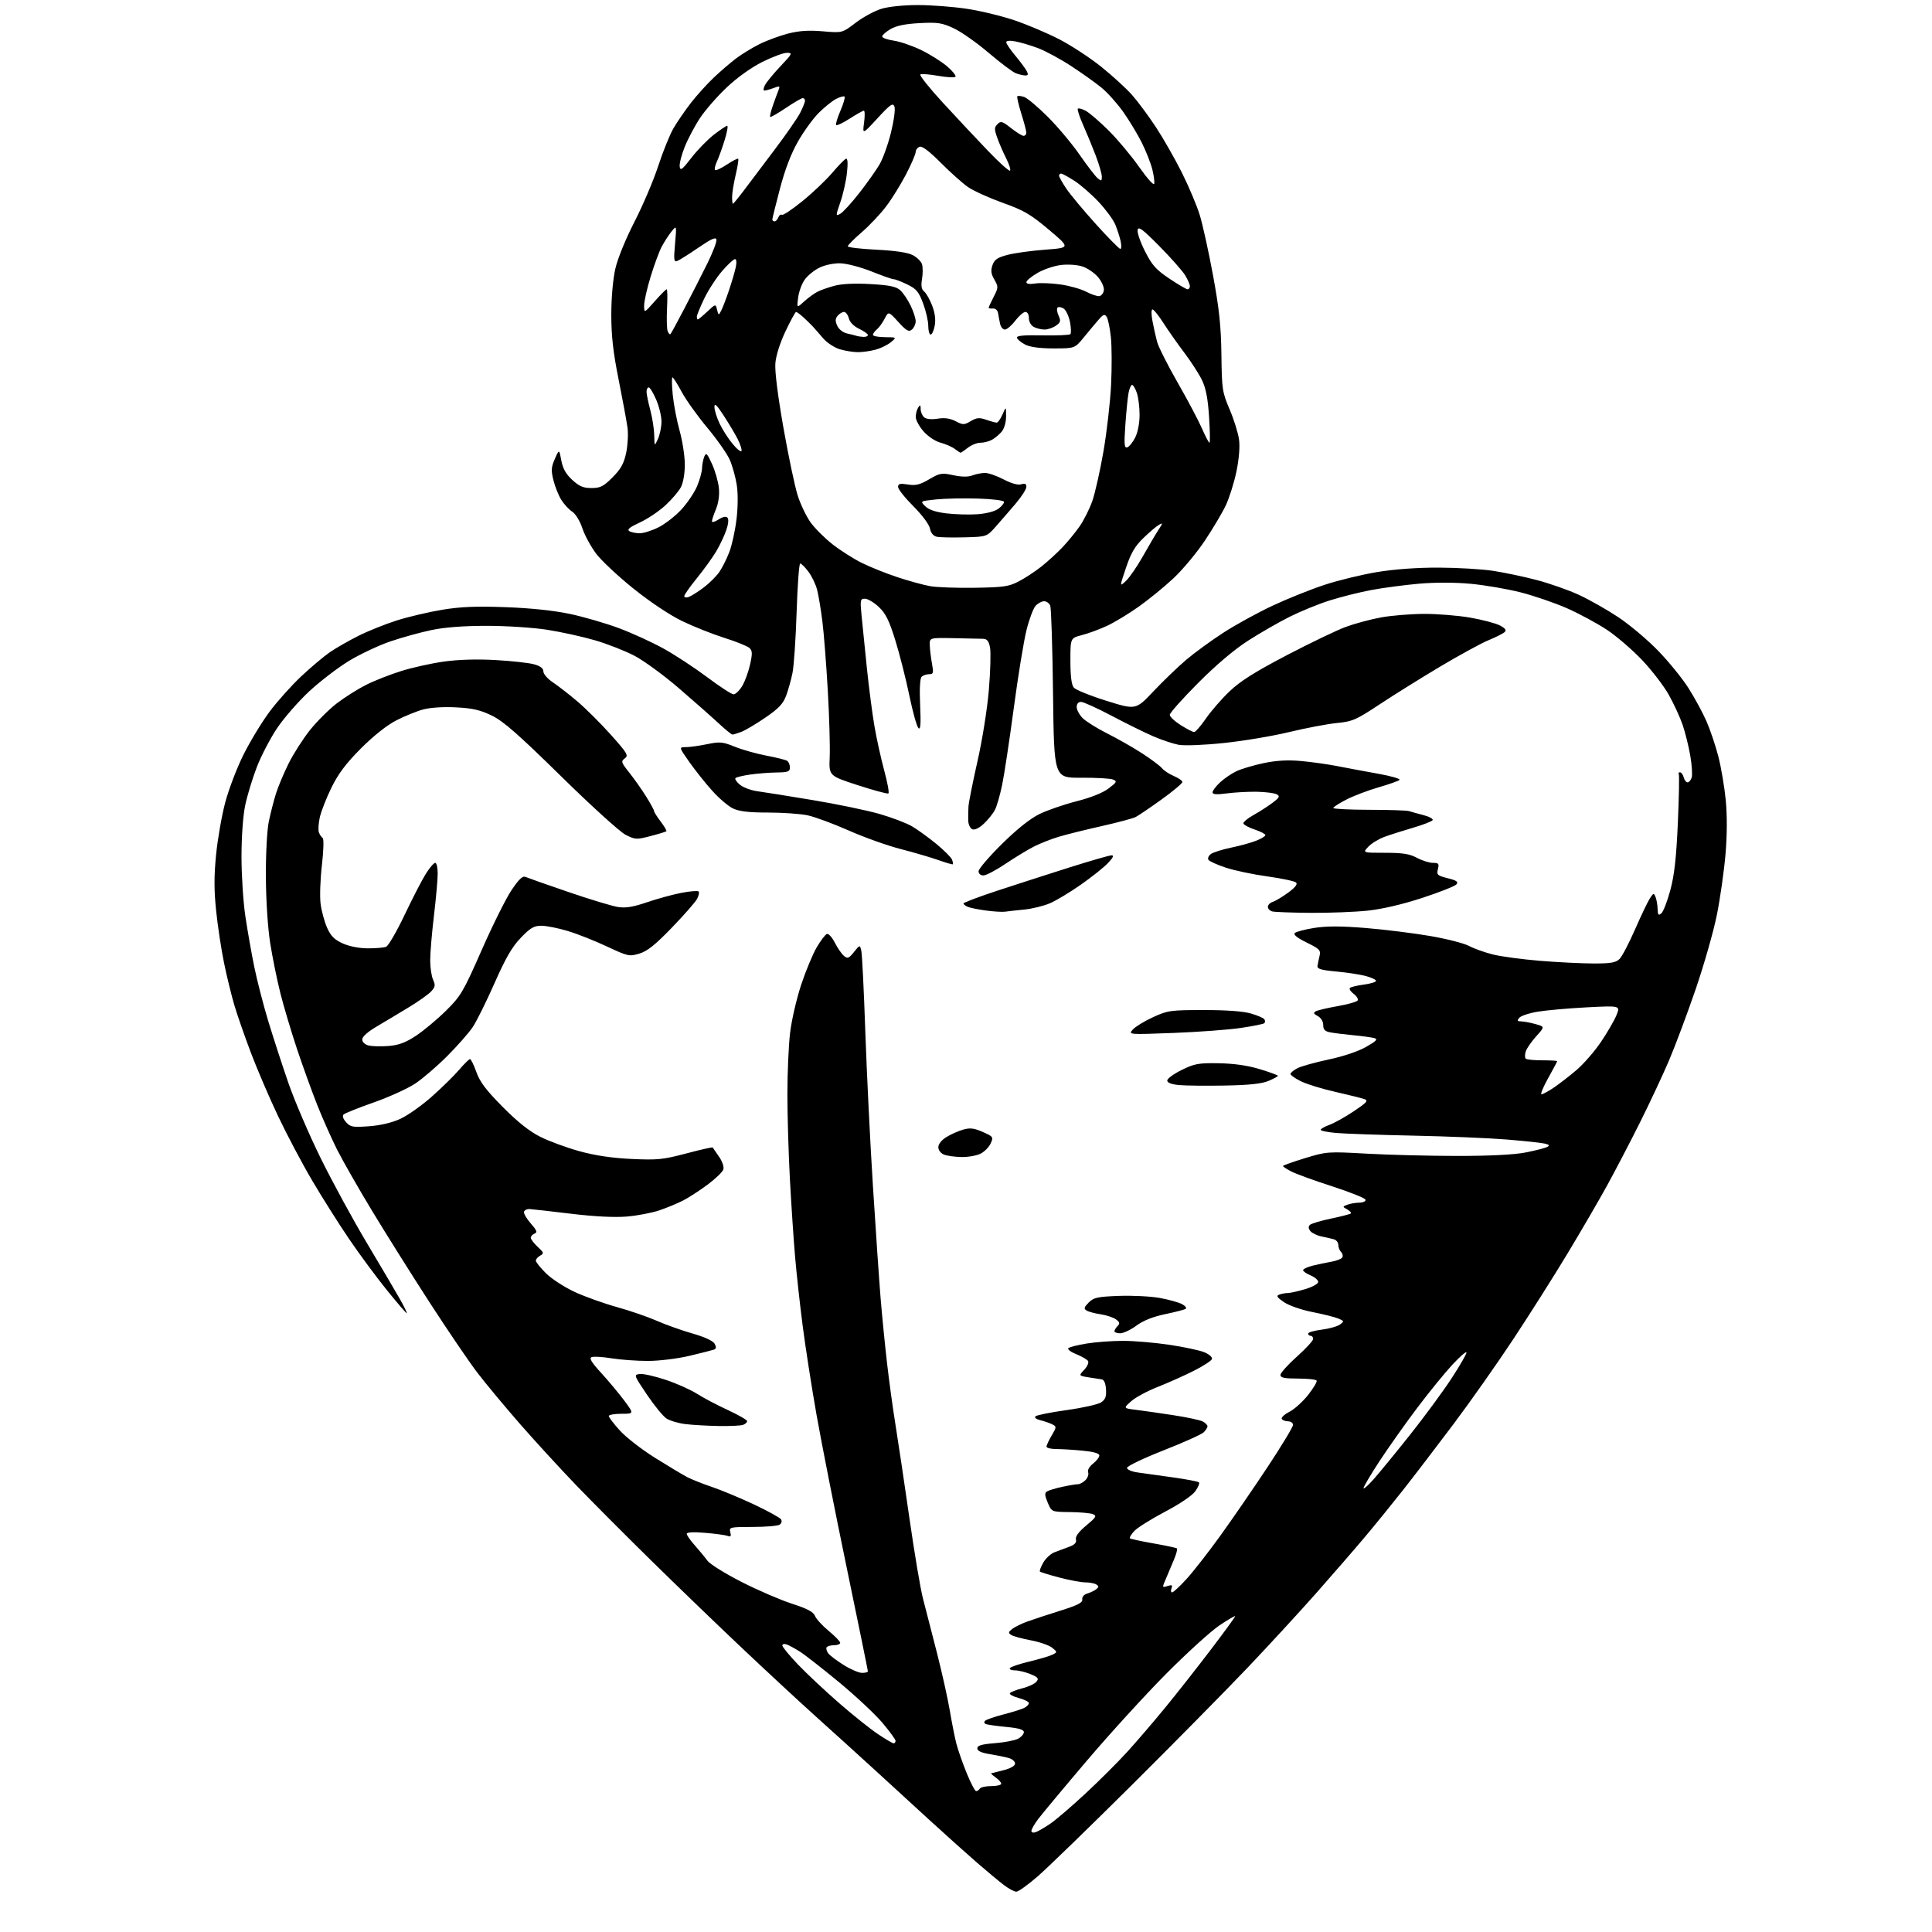 <?xml version="1.0" encoding="UTF-8" standalone="no"?>
<svg 
  version="1.1" 
  xmlns="http://www.w3.org/2000/svg" 
  xmlns:xlink="http://www.w3.org/1999/xlink" 
  xmlns:svg="http://www.w3.org/2000/svg"
  xmlns:rdf="http://www.w3.org/1999/02/22-rdf-syntax-ns#"
  xmlns:cc="http://creativecommons.org/ns#"
  xmlns:dc="http://purl.org/dc/elements/1.1/"
  viewBox="0 0 768 768"
  width="768"
  height="768"
>
<style>svg {background-color: white; }</style>"
<path stroke="none" fill="black" fill-rule="evenodd" d="M404.00,751.97C403.18,751.97 400.93,750.77 399.00,749.29C397.07,747.81 392.35,743.88 388.50,740.55C384.66,737.22 376.10,729.55 369.49,723.50C362.89,717.45 352.76,708.18 346.99,702.89C341.22,697.61 331.10,688.44 324.50,682.51C317.90,676.58 304.40,664.06 294.50,654.70C284.60,645.34 268.45,629.76 258.61,620.09C248.77,610.42 235.62,597.22 229.39,590.77C223.17,584.31 213.05,573.29 206.90,566.27C200.76,559.24 193.02,549.95 189.72,545.61C186.41,541.28 177.85,528.68 170.69,517.61C163.53,506.55 153.23,490.14 147.79,481.14C142.36,472.15 136.14,461.25 133.96,456.92C131.79,452.60 128.26,444.66 126.12,439.28C123.99,433.90 120.37,423.89 118.08,417.04C115.80,410.19 112.83,400.26 111.49,394.97C110.15,389.68 108.32,380.66 107.41,374.93C106.44,368.72 105.74,358.03 105.69,348.50C105.65,339.18 106.14,329.99 106.87,326.50C107.56,323.20 108.83,318.25 109.69,315.50C110.55,312.75 112.80,307.37 114.70,303.55C116.59,299.73 120.41,293.76 123.17,290.28C125.94,286.80 130.75,282.01 133.85,279.62C136.96,277.23 142.20,273.92 145.50,272.26C148.80,270.59 155.10,268.11 159.50,266.74C163.90,265.36 171.54,263.67 176.49,262.98C182.24,262.18 189.62,261.96 197.00,262.38C203.34,262.74 210.20,263.49 212.26,264.06C214.83,264.77 216.00,265.66 216.00,266.91C216.00,267.92 217.69,269.86 219.75,271.23C221.81,272.60 226.21,276.01 229.51,278.82C232.82,281.62 238.80,287.58 242.81,292.06C249.40,299.43 249.93,300.33 248.37,301.47C246.78,302.63 246.92,303.08 250.14,307.12C252.06,309.53 255.07,313.79 256.82,316.59C258.57,319.39 260.00,322.00 260.00,322.40C260.00,322.81 261.19,324.69 262.64,326.59C264.09,328.50 265.10,330.23 264.89,330.44C264.68,330.64 261.85,331.51 258.60,332.35C252.97,333.82 252.52,333.79 248.64,331.82C246.41,330.68 234.87,320.21 223.01,308.55C206.12,291.97 200.16,286.74 195.58,284.49C190.96,282.24 187.94,281.53 181.34,281.19C176.31,280.92 171.09,281.25 168.24,282.02C165.63,282.71 160.80,284.68 157.50,286.38C153.80,288.28 148.43,292.55 143.50,297.49C137.61,303.39 134.53,307.48 131.80,313.00C129.77,317.12 127.67,322.47 127.13,324.87C126.60,327.28 126.43,329.98 126.76,330.87C127.08,331.77 127.76,332.77 128.25,333.10C128.77,333.46 128.65,337.97 127.96,343.95C127.30,349.58 127.07,356.51 127.45,359.34C127.82,362.18 128.98,366.43 130.02,368.78C131.48,372.07 132.90,373.51 136.21,375.01C138.81,376.19 142.73,376.96 146.17,376.98C149.29,376.99 152.57,376.72 153.47,376.37C154.37,376.03 157.70,370.29 160.87,363.62C164.04,356.95 167.85,349.59 169.33,347.25C170.81,344.91 172.47,343.00 173.01,343.00C173.56,343.00 174.00,344.91 173.99,347.25C173.99,349.59 173.32,357.12 172.50,364.00C171.68,370.88 171.01,378.84 171.01,381.70C171.00,384.56 171.52,388.05 172.16,389.45C173.13,391.58 173.01,392.33 171.45,394.05C170.42,395.19 166.42,398.04 162.54,400.39C158.67,402.75 152.91,406.19 149.75,408.05C146.19,410.14 144.00,412.10 144.00,413.19C144.00,414.25 145.02,415.22 146.55,415.60C147.95,415.95 151.53,416.04 154.50,415.79C158.59,415.45 161.26,414.45 165.46,411.66C168.51,409.63 173.85,405.17 177.32,401.74C183.19,395.93 184.16,394.28 191.48,377.66C195.80,367.84 201.13,357.13 203.33,353.86C206.29,349.46 207.74,348.09 208.91,348.60C209.79,348.98 217.47,351.68 226.00,354.60C234.53,357.52 243.36,360.20 245.64,360.55C248.73,361.03 251.66,360.55 257.14,358.68C261.19,357.29 267.33,355.61 270.78,354.94C274.23,354.27 277.35,354.01 277.70,354.37C278.05,354.72 277.77,356.06 277.08,357.36C276.38,358.65 271.88,363.79 267.06,368.77C260.45,375.61 257.29,378.13 254.15,379.07C250.16,380.27 249.61,380.15 241.24,376.23C236.43,373.97 229.42,371.20 225.64,370.07C221.87,368.93 217.18,368.00 215.21,368.00C212.25,368.00 210.84,368.82 207.05,372.76C203.57,376.37 201.03,380.74 196.57,390.85C193.32,398.19 189.43,406.03 187.92,408.28C186.41,410.54 181.87,415.70 177.83,419.75C173.80,423.80 168.06,428.74 165.08,430.72C162.10,432.71 154.67,436.09 148.58,438.23C142.49,440.37 137.08,442.54 136.57,443.04C136.01,443.60 136.40,444.79 137.57,446.10C139.31,448.02 140.23,448.18 146.74,447.70C151.36,447.35 155.89,446.27 159.24,444.71C162.13,443.37 167.74,439.40 171.69,435.88C175.65,432.37 180.52,427.59 182.52,425.25C184.52,422.91 186.47,421.00 186.84,421.00C187.22,421.00 188.35,423.32 189.36,426.15C190.76,430.09 193.22,433.34 199.84,440.03C205.77,446.00 210.48,449.75 214.77,451.90C218.22,453.63 225.19,456.20 230.27,457.60C236.55,459.34 243.17,460.33 251.00,460.70C261.36,461.18 263.53,460.97 272.81,458.51C278.48,457.01 283.20,455.94 283.31,456.14C283.42,456.34 284.54,457.98 285.81,459.79C287.15,461.70 287.87,463.83 287.54,464.88C287.22,465.88 284.38,468.61 281.23,470.95C278.08,473.29 273.72,476.11 271.55,477.22C269.37,478.34 265.16,480.09 262.18,481.11C259.20,482.13 253.33,483.25 249.13,483.60C244.24,484.00 236.29,483.60 227.00,482.48C219.03,481.52 211.65,480.68 210.60,480.62C209.56,480.55 208.52,481.02 208.30,481.66C208.08,482.29 209.27,484.38 210.96,486.30C213.40,489.08 213.71,489.90 212.51,490.36C211.68,490.68 211.00,491.42 211.00,492.02C211.00,492.61 212.23,494.24 213.73,495.63C216.21,497.92 216.30,498.25 214.73,499.13C213.78,499.66 213.00,500.56 213.00,501.13C213.00,501.69 214.82,503.96 217.05,506.17C219.28,508.37 224.41,511.70 228.45,513.57C232.49,515.44 240.01,518.13 245.15,519.56C250.29,520.98 257.43,523.43 261.00,525.00C264.57,526.58 271.01,528.87 275.31,530.10C280.22,531.51 283.48,533.03 284.10,534.19C284.81,535.51 284.72,536.16 283.79,536.50C283.08,536.75 278.68,537.87 274.00,538.98C269.19,540.11 262.03,540.99 257.50,540.99C253.10,540.99 246.62,540.52 243.09,539.95C239.57,539.37 236.02,539.16 235.21,539.47C234.11,539.90 235.10,541.54 239.12,545.92C242.08,549.16 246.19,554.10 248.27,556.90C252.03,562.00 252.03,562.00 247.02,562.00C244.26,562.00 242.00,562.40 242.00,562.89C242.00,563.38 243.97,565.97 246.39,568.64C248.80,571.31 255.09,576.20 260.37,579.50C265.64,582.80 271.43,586.27 273.23,587.20C275.03,588.14 279.43,589.88 283.00,591.08C286.57,592.28 294.05,595.39 299.61,597.99C305.16,600.60 310.06,603.29 310.48,603.97C310.93,604.69 310.67,605.60 309.88,606.10C309.12,606.58 304.29,606.98 299.13,606.98C290.14,607.00 289.79,607.08 290.31,609.08C290.73,610.67 290.49,611.02 289.28,610.55C288.41,610.22 284.40,609.67 280.35,609.33C275.61,608.93 273.00,609.07 273.00,609.73C273.00,610.29 274.46,612.38 276.25,614.38C278.04,616.38 280.28,619.10 281.23,620.42C282.18,621.74 288.25,625.52 294.73,628.82C301.20,632.12 310.24,636.02 314.81,637.50C320.94,639.48 323.34,640.76 323.96,642.34C324.43,643.53 326.88,646.21 329.40,648.30C331.93,650.39 334.00,652.53 334.00,653.05C334.00,653.57 332.90,654.00 331.56,654.00C330.22,654.00 328.88,654.38 328.59,654.85C328.30,655.32 328.61,656.41 329.28,657.27C329.95,658.13 332.73,660.22 335.45,661.91C338.17,663.61 341.43,665.00 342.70,665.00C343.96,665.00 345.00,664.72 345.00,664.38C345.00,664.03 341.21,645.47 336.57,623.13C331.93,600.78 326.55,573.50 324.60,562.50C322.66,551.50 320.17,535.52 319.07,527.00C317.97,518.48 316.61,506.10 316.05,499.50C315.48,492.90 314.57,479.18 314.01,469.00C313.46,458.82 313.00,443.52 313.00,435.00C313.00,426.48 313.49,415.45 314.08,410.50C314.67,405.55 316.65,396.99 318.47,391.48C320.30,385.96 323.09,379.25 324.67,376.55C326.26,373.85 328.08,371.47 328.72,371.26C329.37,371.04 330.78,372.62 331.87,374.75C332.96,376.89 334.59,379.25 335.50,380.00C336.93,381.18 337.44,380.98 339.48,378.43C341.83,375.50 341.83,375.50 342.39,378.00C342.71,379.38 343.42,393.89 343.98,410.25C344.55,426.61 345.91,454.29 347.02,471.75C348.12,489.21 349.49,509.12 350.05,516.00C350.62,522.88 351.75,534.35 352.57,541.50C353.38,548.65 354.92,559.90 355.99,566.50C357.06,573.10 359.54,589.75 361.51,603.50C363.48,617.25 365.90,631.65 366.91,635.50C367.91,639.35 370.39,648.96 372.41,656.87C374.43,664.77 376.74,675.12 377.54,679.87C378.34,684.61 379.51,690.52 380.14,693.00C380.77,695.48 382.61,700.76 384.23,704.75C385.86,708.74 387.57,712.00 388.03,712.00C388.50,712.00 389.16,711.55 389.50,711.00C389.84,710.45 391.89,710.00 394.06,710.00C396.23,710.00 398.00,709.58 398.00,709.06C398.00,708.54 397.00,707.41 395.78,706.56C394.56,705.70 393.77,704.96 394.03,704.92C394.29,704.88 396.52,704.31 399.00,703.67C401.77,702.95 403.50,701.93 403.50,701.02C403.50,700.21 402.38,699.23 401.00,698.84C399.62,698.44 396.25,697.76 393.50,697.31C390.08,696.76 388.50,696.03 388.50,695.00C388.50,693.86 390.19,693.36 395.50,692.94C399.35,692.63 403.51,691.83 404.75,691.15C405.99,690.48 407.00,689.31 407.00,688.54C407.00,687.57 405.02,686.97 400.25,686.51C396.54,686.15 392.86,685.65 392.08,685.40C391.23,685.12 391.03,684.58 391.58,684.04C392.09,683.56 395.41,682.41 398.98,681.49C402.54,680.58 406.25,679.40 407.23,678.88C408.20,678.36 409.00,677.51 409.00,677.00C409.00,676.49 407.19,675.59 404.97,674.99C402.75,674.40 401.17,673.53 401.45,673.08C401.74,672.62 403.94,671.75 406.34,671.14C408.75,670.54 411.29,669.36 411.98,668.52C413.05,667.23 412.70,666.77 409.65,665.50C407.68,664.68 404.90,664.00 403.47,664.00C402.05,664.00 401.13,663.60 401.43,663.11C401.73,662.62 405.25,661.43 409.24,660.47C413.23,659.51 417.37,658.28 418.44,657.73C420.34,656.75 420.33,656.69 418.23,654.98C417.04,654.02 413.22,652.70 409.72,652.04C406.22,651.38 402.72,650.42 401.93,649.90C400.73,649.11 400.81,648.73 402.41,647.50C403.47,646.70 406.17,645.38 408.41,644.57C410.66,643.76 416.55,641.83 421.50,640.27C428.42,638.10 430.44,637.06 430.22,635.80C430.06,634.81 430.86,633.87 432.22,633.45C433.48,633.07 435.08,632.29 435.80,631.72C436.86,630.86 436.86,630.53 435.80,629.85C435.08,629.40 433.12,629.02 431.43,629.02C429.75,629.01 425.10,628.14 421.11,627.10C417.12,626.05 413.65,624.98 413.40,624.73C413.14,624.48 413.74,622.87 414.72,621.16C415.70,619.44 417.74,617.58 419.25,617.02C420.76,616.46 423.38,615.48 425.08,614.85C427.25,614.03 428.02,613.19 427.70,611.96C427.40,610.80 428.76,608.95 431.78,606.43C435.79,603.08 436.09,602.55 434.41,601.89C433.36,601.48 429.24,601.11 425.26,601.07C418.03,601.00 418.03,601.00 416.49,597.32C415.26,594.39 415.21,593.49 416.23,592.86C416.93,592.42 419.66,591.60 422.30,591.03C424.94,590.46 427.72,590.00 428.48,590.00C429.24,590.00 430.59,589.27 431.49,588.37C432.38,587.48 432.86,586.08 432.55,585.27C432.22,584.41 433.02,582.98 434.49,581.83C435.87,580.74 437.00,579.28 437.00,578.57C437.00,577.72 434.74,577.08 430.25,576.65C426.54,576.30 421.81,576.01 419.75,576.01C417.69,576.00 416.00,575.58 416.00,575.06C416.00,574.54 416.93,572.54 418.06,570.62C420.03,567.29 420.04,567.09 418.31,566.21C417.31,565.69 415.20,564.96 413.61,564.58C411.92,564.18 411.09,563.52 411.61,563.01C412.10,562.53 417.66,561.42 423.96,560.54C430.27,559.67 436.43,558.29 437.66,557.49C439.40,556.34 439.84,555.21 439.65,552.27C439.49,549.87 438.88,548.44 437.95,548.32C437.15,548.22 434.76,547.85 432.64,547.50C428.78,546.87 428.78,546.87 430.99,544.51C432.21,543.21 432.90,541.65 432.52,541.03C432.14,540.42 430.04,539.20 427.85,538.32C425.66,537.45 424.24,536.37 424.68,535.92C425.13,535.48 428.43,534.64 432.00,534.07C435.57,533.49 442.04,533.01 446.37,533.01C450.70,533.00 459.00,533.71 464.82,534.57C470.64,535.44 476.93,536.78 478.79,537.56C480.68,538.35 481.99,539.53 481.77,540.24C481.54,540.93 478.22,543.08 474.38,545.00C470.55,546.92 464.11,549.80 460.07,551.38C456.04,552.97 451.34,555.51 449.63,557.04C446.53,559.81 446.53,559.81 451.52,560.42C454.26,560.76 460.94,561.72 466.37,562.55C471.79,563.38 477.08,564.51 478.12,565.06C479.15,565.62 480.00,566.47 480.00,566.96C480.00,567.46 479.33,568.53 478.51,569.35C477.69,570.17 470.49,573.41 462.51,576.55C454.53,579.69 448.00,582.81 448.00,583.50C448.00,584.20 449.85,585.00 452.25,585.33C454.59,585.66 460.88,586.53 466.24,587.28C471.59,588.03 476.25,588.92 476.60,589.26C476.94,589.60 476.29,591.19 475.15,592.79C473.92,594.51 469.01,597.84 463.14,600.92C457.68,603.80 452.19,607.24 450.93,608.57C449.68,609.90 448.88,611.22 449.16,611.49C449.43,611.76 453.65,612.68 458.53,613.53C463.42,614.39 467.62,615.28 467.86,615.53C468.11,615.78 467.62,617.67 466.77,619.74C465.93,621.81 464.48,625.22 463.57,627.33C461.91,631.15 461.91,631.16 464.10,630.47C465.86,629.91 466.18,630.09 465.68,631.38C465.34,632.27 465.45,633.00 465.93,633.00C466.41,633.00 468.99,630.61 471.66,627.68C474.34,624.75 480.40,616.99 485.13,610.43C489.86,603.87 498.29,591.61 503.87,583.18C509.44,574.76 514.00,567.22 514.00,566.43C514.00,565.64 513.13,565.00 512.06,565.00C510.99,565.00 509.85,564.57 509.53,564.04C509.20,563.51 510.56,562.25 512.54,561.23C514.53,560.21 517.89,557.18 520.01,554.49C522.13,551.80 523.65,549.24 523.38,548.80C523.10,548.36 519.76,548.00 515.94,548.00C510.57,548.00 509.00,547.67 509.00,546.56C509.00,545.77 511.92,542.51 515.50,539.31C519.07,536.12 522.00,532.94 522.00,532.25C522.00,531.56 521.55,531.00 521.00,531.00C520.45,531.00 520.00,530.60 520.00,530.12C520.00,529.63 522.42,528.93 525.39,528.56C528.35,528.19 531.61,527.27 532.63,526.53C534.39,525.24 534.36,525.13 531.99,524.13C530.62,523.56 526.00,522.40 521.72,521.56C517.32,520.70 512.41,518.99 510.42,517.64C507.62,515.74 507.24,515.12 508.53,514.63C509.43,514.28 510.95,514.00 511.90,514.00C512.86,514.00 515.97,513.31 518.82,512.46C521.72,511.60 524.00,510.33 524.00,509.58C524.00,508.85 522.65,507.68 521.00,507.00C519.35,506.32 518.00,505.38 518.00,504.92C518.00,504.46 519.69,503.65 521.75,503.13C523.81,502.61 527.17,501.90 529.21,501.56C531.26,501.21 533.22,500.45 533.58,499.87C533.93,499.30 533.72,498.32 533.11,497.71C532.50,497.10 532.00,495.82 532.00,494.87C532.00,493.91 531.21,492.91 530.25,492.64C529.29,492.37 527.07,491.86 525.32,491.51C523.57,491.16 521.59,490.21 520.91,489.39C520.12,488.44 520.03,487.57 520.66,486.94C521.19,486.41 524.97,485.27 529.04,484.42C533.12,483.57 536.69,482.65 536.97,482.36C537.25,482.08 536.61,481.36 535.54,480.76C533.61,479.68 533.61,479.66 535.54,478.91C536.62,478.48 538.77,478.11 540.33,478.07C541.97,478.03 543.01,477.52 542.79,476.87C542.58,476.25 536.58,473.86 529.46,471.55C522.33,469.25 515.04,466.59 513.25,465.65C511.46,464.72 510.00,463.75 510.00,463.51C510.00,463.26 513.94,461.86 518.75,460.39C527.36,457.76 527.76,457.73 543.50,458.61C552.30,459.10 568.50,459.50 579.50,459.50C592.45,459.50 601.97,459.01 606.50,458.12C610.35,457.36 614.17,456.38 614.99,455.95C616.14,455.34 615.91,455.03 613.99,454.58C612.62,454.26 605.88,453.54 599.00,452.98C592.12,452.41 575.48,451.72 562.00,451.44C548.52,451.16 534.69,450.68 531.25,450.38C527.81,450.09 525.00,449.52 525.00,449.12C525.00,448.73 526.56,447.84 528.46,447.15C530.37,446.46 534.71,444.04 538.12,441.76C543.30,438.30 544.00,437.51 542.41,436.93C541.36,436.55 536.17,435.25 530.88,434.05C525.58,432.86 519.40,430.96 517.13,429.83C514.86,428.71 513.00,427.40 513.00,426.92C513.00,426.44 514.24,425.41 515.75,424.63C517.26,423.85 522.86,422.29 528.19,421.16C533.98,419.94 539.95,417.93 543.04,416.16C547.10,413.85 547.82,413.09 546.36,412.67C545.34,412.38 541.58,411.86 538.00,411.52C534.42,411.18 530.26,410.66 528.75,410.37C526.67,409.97 526.00,409.26 526.00,407.46C526.00,406.03 525.13,404.60 523.84,403.91C522.13,403.00 521.98,402.60 523.09,401.99C523.87,401.57 527.78,400.65 531.79,399.95C535.81,399.24 539.36,398.23 539.69,397.69C540.02,397.16 539.30,395.98 538.10,395.07C536.89,394.17 536.22,393.11 536.61,392.73C536.99,392.34 539.49,391.74 542.15,391.39C544.82,391.03 547.00,390.37 547.00,389.91C547.00,389.45 545.18,388.59 542.95,387.99C540.72,387.39 535.44,386.58 531.20,386.19C525.20,385.64 523.55,385.16 523.72,383.99C523.84,383.17 524.21,381.37 524.54,379.99C525.08,377.74 524.57,377.20 519.43,374.68C515.69,372.85 514.06,371.54 514.70,370.90C515.24,370.36 518.76,369.44 522.53,368.85C527.42,368.09 533.23,368.10 542.94,368.90C550.40,369.51 561.89,370.94 568.48,372.07C575.07,373.20 582.04,374.99 583.98,376.03C585.92,377.08 590.20,378.61 593.50,379.43C596.80,380.25 605.30,381.38 612.40,381.96C619.49,382.53 629.05,383.00 633.65,383.00C640.37,383.00 642.35,382.65 643.81,381.19C644.80,380.20 647.57,374.91 649.96,369.44C652.35,363.97 655.00,358.43 655.85,357.13C657.29,354.92 657.44,354.88 658.12,356.63C658.53,357.66 658.89,359.79 658.93,361.37C658.99,363.72 659.26,364.03 660.40,363.08C661.17,362.44 662.78,358.31 663.97,353.89C665.59,347.89 666.34,341.14 666.97,327.18C667.42,316.91 667.59,308.16 667.34,307.75C667.09,307.34 667.31,307.00 667.82,307.00C668.34,307.00 669.00,307.90 669.29,309.00C669.58,310.10 670.27,311.00 670.84,311.00C671.40,311.00 672.14,310.13 672.48,309.08C672.81,308.02 672.55,304.08 671.90,300.33C671.25,296.57 669.88,291.07 668.86,288.10C667.84,285.13 665.38,279.79 663.39,276.23C661.40,272.67 656.61,266.43 652.74,262.36C648.87,258.29 642.59,252.88 638.77,250.35C634.96,247.82 627.85,243.98 622.97,241.82C618.08,239.67 609.76,236.81 604.47,235.47C599.18,234.12 590.27,232.60 584.67,232.07C578.37,231.48 570.53,231.47 564.07,232.03C558.33,232.54 549.83,233.66 545.19,234.53C540.55,235.40 533.10,237.26 528.63,238.67C524.16,240.08 516.96,243.02 512.63,245.19C508.30,247.36 500.88,251.63 496.13,254.68C490.62,258.22 483.43,264.30 476.25,271.52C470.06,277.73 465.00,283.42 465.00,284.16C465.00,284.90 466.96,286.74 469.36,288.25C471.75,289.76 474.15,291.00 474.69,291.00C475.23,291.00 477.34,288.57 479.38,285.61C481.43,282.64 485.66,277.77 488.80,274.79C493.01,270.77 498.93,267.04 511.50,260.47C520.85,255.58 531.42,250.50 535.00,249.19C538.58,247.87 544.88,246.18 549.00,245.43C553.12,244.68 560.83,244.05 566.12,244.03C571.41,244.02 579.66,244.68 584.46,245.52C589.26,246.36 594.54,247.75 596.20,248.61C598.29,249.68 598.91,250.49 598.19,251.21C597.62,251.78 594.76,253.23 591.83,254.44C588.90,255.64 580.20,260.39 572.50,264.97C564.80,269.56 553.94,276.34 548.36,280.03C539.05,286.19 537.66,286.80 531.36,287.42C527.59,287.80 519.10,289.41 512.50,291.00C505.90,292.60 494.19,294.56 486.48,295.36C478.44,296.20 470.77,296.49 468.48,296.06C466.29,295.64 461.80,294.14 458.50,292.72C455.20,291.30 447.77,287.64 442.00,284.59C436.23,281.54 430.71,279.03 429.75,279.02C428.65,279.01 428.00,279.76 428.00,281.05C428.00,282.17 429.07,284.16 430.38,285.47C431.69,286.78 436.08,289.52 440.13,291.56C444.18,293.59 450.43,297.14 454.00,299.46C457.57,301.77 461.14,304.44 461.92,305.39C462.70,306.34 464.84,307.74 466.67,308.51C468.50,309.27 470.00,310.34 470.00,310.88C470.00,311.42 466.29,314.53 461.75,317.79C457.21,321.05 452.60,324.18 451.50,324.75C450.40,325.33 444.32,326.95 438.00,328.37C431.68,329.79 424.02,331.69 421.00,332.59C417.98,333.49 413.48,335.25 411.00,336.52C408.52,337.78 403.43,340.88 399.67,343.40C395.92,345.93 391.98,348.00 390.92,348.00C389.79,348.00 389.00,347.31 389.00,346.33C389.00,345.41 393.16,340.55 398.25,335.52C404.29,329.56 409.48,325.42 413.20,323.60C416.33,322.07 422.98,319.78 427.97,318.51C433.66,317.06 438.41,315.16 440.69,313.42C443.98,310.92 444.15,310.57 442.42,309.87C441.36,309.44 435.66,309.12 429.75,309.16C419.00,309.24 419.00,309.24 418.60,275.87C418.38,257.52 417.88,241.71 417.49,240.75C417.10,239.79 416.00,239.00 415.05,239.00C414.09,239.00 412.56,239.83 411.65,240.84C410.73,241.85 409.10,246.23 408.02,250.59C406.94,254.94 404.68,268.84 402.99,281.49C401.30,294.13 399.23,307.84 398.38,311.95C397.53,316.06 396.23,320.57 395.50,321.96C394.78,323.36 392.82,325.80 391.15,327.38C389.31,329.13 387.51,330.02 386.56,329.66C385.70,329.33 384.95,327.81 384.89,326.28C384.84,324.75 384.88,322.15 384.99,320.50C385.11,318.85 386.72,310.75 388.59,302.50C390.50,294.05 392.47,281.70 393.09,274.20C393.70,266.89 393.91,259.35 393.56,257.45C393.06,254.79 392.41,253.98 390.70,253.93C389.49,253.90 384.23,253.78 379.00,253.68C369.50,253.50 369.50,253.50 369.60,256.50C369.65,258.15 370.04,261.41 370.47,263.75C371.17,267.55 371.05,268.00 369.33,268.00C368.27,268.00 366.93,268.47 366.35,269.05C365.70,269.70 365.48,273.91 365.77,280.30C366.11,287.95 365.94,290.23 365.08,289.42C364.45,288.82 362.82,282.97 361.46,276.42C360.11,269.86 357.60,260.01 355.90,254.52C353.44,246.60 352.09,243.87 349.33,241.27C347.42,239.47 344.95,238.00 343.85,238.00C341.97,238.00 341.88,238.44 342.49,244.75C342.84,248.46 343.79,257.80 344.59,265.50C345.39,273.20 346.73,283.55 347.58,288.50C348.42,293.45 350.18,301.43 351.48,306.24C352.78,311.04 353.54,315.17 353.15,315.41C352.76,315.65 347.28,314.17 340.97,312.12C329.50,308.39 329.50,308.39 329.82,300.94C330.00,296.85 329.66,284.95 329.06,274.50C328.46,264.05 327.50,251.68 326.91,247.00C326.32,242.32 325.39,236.70 324.83,234.50C324.27,232.30 322.71,229.04 321.36,227.25C320.00,225.46 318.54,224.00 318.10,224.00C317.65,224.00 317.01,232.66 316.67,243.25C316.33,253.84 315.59,264.75 315.03,267.50C314.48,270.25 313.33,274.34 312.49,276.59C311.29,279.78 309.49,281.68 304.23,285.27C300.53,287.80 296.23,290.35 294.68,290.93C293.14,291.52 291.55,292.00 291.16,292.00C290.77,292.00 288.22,289.91 285.48,287.36C282.74,284.81 275.67,278.58 269.77,273.50C263.88,268.43 255.98,262.66 252.24,260.69C248.49,258.73 241.39,255.94 236.46,254.51C231.53,253.07 223.00,251.20 217.50,250.34C211.99,249.48 201.21,248.78 193.50,248.78C184.25,248.78 176.78,249.35 171.50,250.46C167.10,251.38 159.76,253.41 155.18,254.97C150.60,256.53 143.25,259.99 138.83,262.65C134.42,265.32 127.27,270.79 122.94,274.80C118.62,278.82 112.85,285.43 110.13,289.49C107.41,293.56 103.79,300.51 102.08,304.95C100.37,309.39 98.30,316.19 97.48,320.07C96.60,324.30 96.00,332.52 96.00,340.57C96.00,347.96 96.69,358.62 97.54,364.26C98.38,369.89 99.96,378.89 101.06,384.26C102.15,389.63 104.64,399.31 106.59,405.76C108.55,412.22 112.17,423.35 114.64,430.50C117.12,437.65 122.92,451.15 127.53,460.50C132.15,469.85 140.35,484.93 145.77,494.00C151.18,503.07 157.08,513.09 158.88,516.25C160.68,519.41 161.93,522.00 161.67,522.00C161.41,522.00 157.83,517.84 153.72,512.75C149.60,507.66 142.87,498.55 138.76,492.50C134.65,486.45 128.04,475.99 124.08,469.26C120.11,462.53 114.04,451.05 110.58,443.76C107.12,436.47 102.24,425.10 99.74,418.50C97.24,411.90 94.26,403.33 93.12,399.46C91.98,395.59 90.15,388.10 89.06,382.80C87.97,377.51 86.56,368.23 85.93,362.17C85.07,353.99 85.06,348.26 85.89,339.83C86.50,333.60 88.14,324.23 89.53,319.00C90.91,313.77 94.18,305.23 96.78,300.02C99.37,294.81 104.01,287.16 107.08,283.02C110.15,278.88 115.84,272.52 119.71,268.88C123.59,265.24 128.73,260.91 131.13,259.26C133.53,257.61 138.65,254.68 142.50,252.75C146.35,250.82 153.25,248.05 157.84,246.60C162.43,245.16 170.53,243.26 175.84,242.38C183.12,241.18 189.31,240.93 201.00,241.36C210.88,241.72 220.11,242.69 226.47,244.03C231.95,245.18 240.72,247.73 245.97,249.68C251.21,251.63 259.25,255.31 263.83,257.85C268.41,260.39 276.21,265.51 281.17,269.23C286.12,272.95 290.82,276.00 291.60,276.00C292.39,276.00 293.91,274.55 294.99,272.77C296.08,270.99 297.50,267.15 298.15,264.22C299.14,259.81 299.10,258.69 297.92,257.58C297.14,256.86 292.68,255.05 288.00,253.58C283.32,252.11 275.78,249.11 271.24,246.92C266.28,244.53 258.52,239.36 251.86,234.02C245.75,229.12 239.04,222.84 236.96,220.07C234.87,217.29 232.41,212.75 231.49,209.97C230.52,207.05 228.81,204.27 227.42,203.36C226.11,202.50 224.16,200.38 223.09,198.65C222.02,196.92 220.63,193.43 220.00,190.91C219.02,187.02 219.11,185.72 220.56,182.41C222.29,178.50 222.29,178.50 223.12,183.00C223.71,186.23 224.94,188.42 227.46,190.75C230.25,193.33 231.83,194.00 235.12,194.00C238.66,194.00 239.88,193.39 243.50,189.75C246.80,186.44 248.00,184.29 248.90,180.05C249.54,177.06 249.79,172.56 249.45,170.05C249.11,167.55 247.52,158.94 245.92,150.93C243.73,140.02 243.00,133.53 243.00,125.12C243.00,118.45 243.65,111.05 244.59,106.89C245.53,102.78 248.67,95.06 252.18,88.23C255.48,81.81 259.73,71.85 261.62,66.08C263.51,60.31 266.24,53.54 267.69,51.04C269.14,48.54 272.24,44.02 274.57,41.00C276.91,37.98 281.00,33.44 283.66,30.92C286.32,28.40 290.30,24.97 292.50,23.30C294.70,21.63 298.87,19.07 301.77,17.61C304.66,16.15 309.82,14.24 313.22,13.36C317.74,12.21 321.49,11.96 327.11,12.45C334.80,13.12 334.80,13.12 340.15,9.04C343.09,6.80 347.72,4.30 350.43,3.48C353.31,2.62 359.34,2.00 364.93,2.01C370.19,2.01 378.94,2.68 384.36,3.50C389.78,4.31 398.33,6.39 403.36,8.10C408.39,9.81 416.33,13.18 421.01,15.58C425.69,17.99 433.19,22.89 437.68,26.48C442.17,30.08 447.72,35.15 450.02,37.76C452.32,40.37 456.57,46.10 459.47,50.50C462.36,54.90 466.99,63.00 469.75,68.50C472.51,74.00 475.73,81.62 476.90,85.42C478.08,89.23 480.46,100.03 482.19,109.42C484.67,122.86 485.38,129.59 485.53,141.00C485.70,154.80 485.86,155.85 488.83,162.83C490.55,166.86 492.22,172.26 492.55,174.83C492.92,177.67 492.50,182.64 491.49,187.50C490.57,191.90 488.67,197.93 487.27,200.90C485.86,203.87 482.10,210.21 478.89,215.00C475.69,219.79 470.11,226.47 466.50,229.85C462.89,233.23 456.68,238.30 452.71,241.12C448.75,243.94 443.07,247.38 440.10,248.76C437.13,250.15 432.63,251.81 430.10,252.46C425.50,253.64 425.50,253.64 425.50,262.67C425.50,268.79 425.94,272.22 426.85,273.33C427.60,274.22 433.45,276.59 439.85,278.59C451.50,282.23 451.50,282.23 458.50,274.82C462.35,270.75 468.20,265.12 471.50,262.31C474.80,259.51 481.44,254.66 486.26,251.54C491.08,248.41 499.86,243.59 505.76,240.82C511.67,238.05 521.00,234.30 526.50,232.49C532.00,230.68 541.45,228.39 547.50,227.39C554.46,226.25 563.46,225.61 572.00,225.64C579.42,225.67 589.10,226.24 593.50,226.91C597.90,227.58 605.68,229.21 610.78,230.55C615.89,231.88 623.49,234.55 627.67,236.48C631.85,238.41 638.92,242.43 643.38,245.40C647.85,248.38 654.93,254.34 659.11,258.66C663.30,262.97 668.73,269.65 671.18,273.50C673.62,277.35 676.85,283.28 678.33,286.67C679.82,290.07 681.95,296.37 683.06,300.67C684.17,304.98 685.49,312.77 686.00,318.00C686.60,324.10 686.57,331.80 685.92,339.50C685.36,346.10 683.83,356.90 682.52,363.50C681.21,370.10 677.39,383.50 674.04,393.27C670.69,403.05 665.90,415.82 663.41,421.67C660.91,427.51 655.70,438.63 651.82,446.39C647.94,454.15 642.04,465.45 638.71,471.50C635.38,477.55 628.30,489.70 622.99,498.50C617.68,507.30 608.09,522.44 601.68,532.15C595.28,541.85 584.51,557.15 577.75,566.15C570.99,575.14 561.95,586.96 557.66,592.41C553.36,597.86 546.62,606.16 542.67,610.85C538.73,615.54 530.11,625.48 523.53,632.94C516.94,640.40 504.50,653.92 495.87,663.00C487.24,672.08 466.52,693.07 449.84,709.66C433.15,726.24 416.35,742.55 412.50,745.89C408.65,749.23 404.82,751.97 404.00,751.97zM411.75,728.30C412.71,727.95 415.30,726.44 417.50,724.95C419.70,723.46 425.99,718.07 431.48,712.97C436.97,707.87 444.53,700.32 448.29,696.18C452.04,692.05 458.83,684.13 463.37,678.58C467.91,673.04 475.99,662.77 481.31,655.77C486.64,648.76 491.00,642.78 491.00,642.48C491.00,642.17 488.19,643.81 484.75,646.12C481.31,648.43 471.75,657.12 463.50,665.43C455.25,673.74 441.05,689.30 431.95,700.02C422.84,710.73 414.18,721.12 412.70,723.09C411.21,725.07 410.00,727.19 410.00,727.81C410.00,728.46 410.74,728.67 411.75,728.30zM355.24,693.00C355.66,693.00 356.00,692.55 356.00,692.01C356.00,691.47 353.61,688.20 350.70,684.76C347.78,681.32 340.02,674.06 333.45,668.64C326.88,663.22 319.93,657.79 318.00,656.57C316.07,655.35 313.71,654.06 312.75,653.71C311.78,653.35 311.00,653.53 311.00,654.12C311.00,654.70 313.81,658.11 317.25,661.71C320.69,665.31 328.00,672.16 333.50,676.95C339.00,681.74 345.97,687.31 348.99,689.33C352.00,691.35 354.82,693.00 355.24,693.00zM546.06,588.00C548.26,585.52 554.71,577.65 560.40,570.50C566.08,563.35 573.49,553.29 576.87,548.14C580.24,542.99 582.98,538.27 582.95,537.64C582.93,537.01 580.40,539.20 577.33,542.50C574.27,545.80 567.86,553.67 563.11,560.00C558.35,566.33 551.66,575.80 548.23,581.05C544.80,586.30 542.01,591.03 542.03,591.55C542.05,592.07 543.86,590.48 546.06,588.00zM285.67,566.86C281.18,566.78 275.22,566.44 272.44,566.10C269.66,565.76 266.28,564.76 264.93,563.88C263.59,562.99 260.09,558.72 257.17,554.39C251.93,546.61 251.89,546.50 254.33,546.19C255.69,546.02 260.34,547.07 264.65,548.51C268.97,549.95 274.54,552.44 277.03,554.03C279.52,555.63 285.04,558.53 289.28,560.49C293.53,562.46 297.00,564.45 297.00,564.92C297.00,565.40 296.29,566.06 295.42,566.39C294.55,566.73 290.16,566.94 285.67,566.86zM445.30,530.00C444.04,530.00 443.00,529.64 443.00,529.20C443.00,528.76 443.56,527.83 444.25,527.13C445.25,526.12 445.13,525.59 443.61,524.47C442.58,523.71 439.84,522.80 437.53,522.45C435.22,522.11 432.69,521.43 431.92,520.94C430.75,520.22 430.91,519.66 432.78,517.78C434.77,515.78 436.25,515.46 444.78,515.14C450.12,514.94 457.43,515.31 461.00,515.95C464.57,516.60 468.57,517.71 469.89,518.42C471.20,519.13 471.84,519.98 471.31,520.31C470.78,520.63 467.10,521.58 463.11,522.41C458.34,523.41 454.47,524.95 451.74,526.96C449.47,528.63 446.57,530.00 445.30,530.00zM382.30,459.94C379.66,459.90 376.49,459.47 375.25,458.97C373.94,458.44 373.00,457.21 373.00,456.02C373.00,454.78 374.29,453.18 376.25,451.98C378.04,450.88 381.04,449.55 382.93,449.02C385.64,448.26 387.26,448.46 390.68,449.98C394.83,451.81 394.96,452.00 393.81,454.52C393.15,455.97 391.37,457.79 389.85,458.57C388.34,459.36 384.94,459.97 382.30,459.94zM612.77,435.00C613.29,435.00 615.47,433.82 617.61,432.38C619.75,430.94 623.80,427.81 626.62,425.41C629.44,423.02 633.81,418.01 636.34,414.28C638.88,410.55 641.66,405.75 642.54,403.62C644.14,399.74 644.14,399.74 630.82,400.43C623.49,400.81 614.71,401.59 611.29,402.16C607.88,402.72 604.56,403.82 603.92,404.60C602.99,405.72 603.13,406.00 604.63,406.01C605.66,406.01 608.21,406.49 610.31,407.07C614.12,408.13 614.12,408.13 610.66,411.95C608.76,414.06 606.89,416.76 606.51,417.96C606.13,419.17 606.12,420.45 606.49,420.83C606.86,421.20 609.83,421.50 613.08,421.49C616.34,421.49 619.00,421.64 619.00,421.83C619.00,422.02 617.39,425.06 615.41,428.59C613.44,432.11 612.25,435.00 612.77,435.00zM487.00,431.52C479.57,431.66 471.36,431.57 468.75,431.33C465.61,431.04 464.00,430.43 464.00,429.52C464.00,428.76 466.59,426.88 469.75,425.32C474.89,422.80 476.46,422.52 484.55,422.66C490.60,422.77 496.00,423.55 500.80,425.01C504.76,426.21 508.00,427.40 508.00,427.65C508.00,427.90 506.31,428.81 504.25,429.68C501.59,430.81 496.58,431.34 487.00,431.52zM466.50,410.61C448.50,411.29 448.50,411.29 450.30,409.26C451.29,408.14 454.89,405.94 458.30,404.37C464.18,401.67 465.23,401.52 478.50,401.51C487.50,401.50 494.20,401.99 497.28,402.89C499.90,403.65 502.31,404.69 502.63,405.20C502.94,405.71 502.93,406.40 502.60,406.73C502.28,407.06 498.07,407.91 493.25,408.62C488.44,409.34 476.40,410.23 466.50,410.61zM399.50,362.41C398.40,362.56 395.02,362.36 392.00,361.96C388.98,361.56 385.71,360.90 384.75,360.51C383.79,360.11 383.00,359.50 383.00,359.14C383.01,358.79 388.97,356.53 396.25,354.13C403.54,351.73 416.45,347.57 424.94,344.88C433.43,342.20 441.05,340.00 441.88,340.00C442.90,340.00 442.43,340.99 440.44,343.08C438.82,344.78 433.99,348.63 429.70,351.64C425.41,354.65 419.86,357.99 417.37,359.06C414.87,360.13 410.28,361.26 407.16,361.56C404.05,361.87 400.60,362.25 399.50,362.41zM521.00,362.87C513.58,362.81 506.71,362.56 505.75,362.31C504.79,362.06 504.00,361.24 504.00,360.49C504.00,359.75 504.85,358.86 505.90,358.53C506.94,358.20 509.69,356.56 512.01,354.88C514.80,352.85 515.89,351.49 515.23,350.83C514.68,350.28 509.57,349.19 503.87,348.40C498.17,347.61 490.69,346.04 487.26,344.90C483.83,343.77 480.72,342.36 480.36,341.77C479.99,341.18 480.44,340.15 481.35,339.48C482.27,338.82 485.82,337.69 489.26,336.98C492.69,336.28 497.19,335.04 499.25,334.24C501.31,333.44 503.00,332.42 503.00,331.97C503.00,331.53 501.12,330.54 498.81,329.77C496.51,329.00 494.48,327.93 494.29,327.38C494.11,326.84 495.88,325.32 498.23,324.02C500.58,322.72 503.99,320.53 505.82,319.15C508.62,317.05 508.89,316.52 507.54,315.76C506.67,315.27 503.15,314.81 499.72,314.74C496.30,314.67 490.91,314.96 487.75,315.38C483.59,315.93 482.00,315.82 482.00,314.97C482.00,314.33 483.34,312.56 484.97,311.03C486.60,309.51 489.54,307.50 491.49,306.57C493.45,305.64 498.30,304.20 502.28,303.36C507.26,302.31 511.83,302.04 517.00,302.50C521.12,302.86 527.65,303.77 531.50,304.52C535.35,305.28 542.70,306.65 547.83,307.57C552.96,308.48 556.79,309.59 556.33,310.03C555.87,310.46 552.12,311.79 548.00,312.97C543.88,314.16 538.14,316.34 535.25,317.82C532.37,319.29 530.00,320.81 530.00,321.19C530.00,321.57 536.45,321.89 544.33,321.91C552.21,321.92 559.30,322.15 560.08,322.42C560.86,322.68 563.43,323.39 565.78,324.00C568.13,324.60 569.80,325.51 569.49,326.02C569.18,326.52 565.68,327.88 561.71,329.04C557.74,330.19 552.62,331.83 550.32,332.67C548.03,333.52 545.13,335.29 543.90,336.61C541.65,339.00 541.65,339.00 550.59,339.00C557.62,339.00 560.33,339.43 563.26,341.00C565.31,342.10 568.17,343.00 569.60,343.00C571.89,343.00 572.14,343.31 571.59,345.48C571.02,347.75 571.36,348.06 575.51,349.11C579.04,349.99 579.80,350.53 578.97,351.54C578.38,352.25 572.24,354.68 565.34,356.94C557.41,359.53 549.41,361.39 543.64,362.00C538.61,362.53 528.42,362.92 521.00,362.87zM378.77,343.56C378.62,343.72 376.02,342.96 373.00,341.89C369.97,340.82 363.23,338.84 358.00,337.50C352.77,336.16 343.51,332.85 337.41,330.15C331.31,327.45 323.97,324.73 321.11,324.12C318.24,323.50 311.15,323.00 305.35,323.00C297.67,323.00 293.87,322.56 291.36,321.37C289.47,320.47 285.70,317.24 282.99,314.19C280.27,311.15 276.21,306.03 273.96,302.83C269.87,297.00 269.87,297.00 272.63,297.00C274.14,297.00 277.93,296.47 281.05,295.83C286.17,294.77 287.25,294.87 292.11,296.84C295.08,298.04 300.70,299.62 304.62,300.37C308.53,301.11 312.24,302.03 312.87,302.42C313.49,302.80 314.00,303.99 314.00,305.06C314.00,306.72 313.26,307.01 308.75,307.07C305.86,307.11 301.14,307.48 298.26,307.89C295.38,308.30 292.73,308.93 292.37,309.29C292.01,309.65 292.79,310.84 294.11,311.93C295.42,313.01 298.52,314.18 301.00,314.52C303.48,314.85 313.41,316.44 323.09,318.05C332.76,319.66 344.68,322.13 349.59,323.55C354.49,324.96 360.31,327.18 362.53,328.47C364.74,329.77 369.09,332.91 372.19,335.46C375.29,338.01 378.10,340.82 378.44,341.69C378.77,342.57 378.92,343.41 378.77,343.56zM273.75,237.32C274.71,236.98 277.37,235.31 279.65,233.60C281.93,231.90 284.76,229.09 285.95,227.36C287.14,225.63 288.94,222.03 289.95,219.36C290.97,216.69 292.24,210.86 292.77,206.42C293.36,201.56 293.40,196.10 292.87,192.75C292.39,189.67 291.15,185.21 290.12,182.83C289.09,180.45 285.04,174.68 281.14,170.00C277.23,165.32 272.65,158.91 270.96,155.75C269.27,152.59 267.63,150.00 267.31,150.00C267.00,150.00 267.05,153.14 267.43,156.98C267.81,160.82 269.04,167.24 270.16,171.23C271.28,175.23 272.21,181.23 272.22,184.56C272.24,188.12 271.61,191.85 270.70,193.61C269.85,195.26 267.06,198.53 264.50,200.89C261.94,203.25 257.36,206.32 254.32,207.71C250.34,209.53 249.16,210.49 250.14,211.11C250.89,211.58 252.75,211.98 254.28,211.98C255.81,211.99 259.21,210.92 261.82,209.59C264.44,208.26 268.50,205.10 270.84,202.56C273.18,200.02 275.98,195.89 277.05,193.39C278.12,190.88 279.03,187.63 279.07,186.17C279.11,184.70 279.51,182.60 279.97,181.50C280.68,179.77 281.10,180.18 283.06,184.50C284.31,187.25 285.53,191.54 285.77,194.03C286.05,196.86 285.61,200.00 284.61,202.40C283.72,204.51 283.00,206.69 283.00,207.24C283.00,207.78 284.17,207.46 285.61,206.52C287.24,205.45 288.57,205.17 289.15,205.75C289.74,206.34 289.57,208.22 288.70,210.76C287.93,212.99 286.14,216.77 284.72,219.16C283.31,221.55 279.87,226.31 277.08,229.76C274.28,233.20 272.00,236.44 272.00,236.97C272.00,237.50 272.79,237.66 273.75,237.32zM387.50,233.65C398.94,233.47 401.04,233.16 405.00,231.10C407.48,229.81 411.52,227.15 414.00,225.18C416.48,223.21 420.23,219.78 422.35,217.55C424.47,215.32 427.56,211.55 429.21,209.17C430.86,206.79 433.11,202.29 434.21,199.17C435.30,196.05 437.30,187.20 438.63,179.50C439.97,171.80 441.34,159.86 441.67,152.98C442.01,146.09 441.97,137.53 441.58,133.95C441.20,130.37 440.45,126.78 439.93,125.97C439.12,124.74 438.60,124.92 436.73,127.06C435.50,128.47 432.87,131.62 430.87,134.06C427.24,138.50 427.24,138.50 418.87,138.50C413.40,138.50 409.49,137.98 407.57,137.00C405.96,136.18 404.47,134.97 404.26,134.31C403.98,133.44 406.64,133.17 414.34,133.31C420.10,133.42 425.11,133.20 425.48,132.84C425.85,132.48 425.78,130.27 425.32,127.94C424.85,125.61 423.72,123.22 422.79,122.64C421.86,122.05 420.78,121.89 420.39,122.28C419.99,122.67 420.18,124.10 420.80,125.46C421.77,127.59 421.62,128.15 419.74,129.47C418.54,130.31 416.50,131.00 415.21,131.00C413.92,131.00 412.00,130.53 410.93,129.96C409.83,129.37 409.00,127.88 409.00,126.46C409.00,125.03 408.42,124.00 407.62,124.00C406.86,124.00 405.04,125.58 403.57,127.50C402.10,129.43 400.25,131.00 399.47,131.00C398.68,131.00 397.82,129.99 397.56,128.75C397.29,127.51 396.93,125.60 396.75,124.50C396.56,123.33 395.71,122.56 394.71,122.64C393.77,122.72 393.00,122.58 393.00,122.35C393.00,122.11 393.89,120.17 394.99,118.02C396.89,114.30 396.90,113.99 395.27,111.14C393.96,108.86 393.78,107.52 394.53,105.40C395.31,103.18 396.51,102.37 400.50,101.32C403.25,100.59 410.00,99.66 415.49,99.25C425.48,98.50 425.48,98.50 416.93,91.30C409.61,85.14 406.98,83.61 398.55,80.60C393.15,78.66 386.96,75.86 384.80,74.36C382.65,72.87 377.78,68.52 373.98,64.70C369.39,60.09 366.56,57.96 365.54,58.35C364.69,58.67 364.00,59.60 364.00,60.41C364.00,61.23 362.30,65.18 360.22,69.20C358.14,73.22 354.57,78.98 352.29,82.00C350.00,85.03 345.63,89.66 342.57,92.31C339.51,94.95 337.00,97.47 337.00,97.91C337.00,98.35 342.12,98.95 348.38,99.26C355.81,99.63 360.82,100.37 362.81,101.40C364.49,102.27 366.15,103.90 366.51,105.03C366.87,106.16 366.87,108.79 366.52,110.87C366.06,113.63 366.29,115.00 367.39,115.91C368.22,116.59 369.65,119.13 370.57,121.54C371.67,124.42 372.01,127.12 371.57,129.46C371.21,131.41 370.48,133.00 369.95,133.00C369.43,133.00 369.00,131.44 369.00,129.54C369.00,127.63 368.08,123.61 366.95,120.60C365.21,115.95 364.27,114.82 360.64,113.07C358.29,111.93 355.87,111.00 355.26,111.00C354.65,111.00 350.66,109.60 346.40,107.89C342.11,106.18 336.60,104.74 334.07,104.67C331.43,104.60 327.91,105.33 325.73,106.40C323.66,107.42 321.02,109.56 319.88,111.17C318.73,112.78 317.56,115.99 317.27,118.30C316.73,122.50 316.73,122.50 319.62,119.87C321.20,118.43 323.60,116.67 324.95,115.98C326.30,115.28 329.45,114.18 331.95,113.54C334.80,112.80 340.11,112.57 346.15,112.93C353.64,113.37 356.26,113.92 357.87,115.38C359.01,116.42 360.86,119.15 361.97,121.45C363.09,123.75 364.00,126.56 364.00,127.69C364.00,128.83 363.32,130.32 362.50,131.00C361.24,132.04 360.35,131.55 357.10,127.98C353.20,123.72 353.20,123.72 351.66,126.68C350.82,128.31 349.43,130.23 348.57,130.95C347.70,131.66 347.00,132.64 347.00,133.12C347.00,133.61 349.14,134.01 351.75,134.03C356.50,134.07 356.50,134.07 354.17,136.01C352.89,137.08 350.19,138.41 348.17,138.97C346.15,139.53 342.98,139.99 341.12,139.99C339.25,140.00 335.97,139.47 333.82,138.83C331.67,138.18 328.69,136.22 327.20,134.47C325.72,132.72 323.82,130.57 323.00,129.68C322.18,128.79 320.49,127.15 319.25,126.03C318.01,124.91 316.75,124.00 316.45,124.00C316.15,124.00 314.27,127.44 312.27,131.64C310.08,136.26 308.47,141.31 308.22,144.39C307.96,147.57 309.17,157.23 311.42,170.00C313.41,181.28 315.96,193.40 317.09,196.94C318.22,200.48 320.53,205.31 322.22,207.66C323.91,210.01 327.81,213.91 330.90,216.33C333.98,218.75 339.20,222.08 342.50,223.72C345.80,225.37 352.21,227.95 356.75,229.44C361.29,230.94 367.14,232.55 369.75,233.01C372.36,233.48 380.35,233.76 387.50,233.65zM447.60,230.91C449.01,229.58 452.06,225.12 454.39,221.00C456.71,216.88 459.48,212.18 460.54,210.57C462.31,207.87 462.32,207.72 460.67,208.64C459.69,209.20 456.91,211.55 454.51,213.88C451.13,217.16 449.57,219.83 447.59,225.72C445.03,233.32 445.03,233.32 447.60,230.91zM383.38,213.60C378.50,213.73 373.54,213.63 372.36,213.36C371.00,213.06 370.02,211.87 369.67,210.08C369.34,208.46 366.54,204.70 363.05,201.21C359.72,197.88 357.00,194.44 357.00,193.57C357.00,192.28 357.74,192.09 360.89,192.60C364.01,193.10 365.67,192.69 369.37,190.52C373.63,188.03 374.34,187.91 378.96,188.90C382.30,189.61 384.81,189.64 386.54,188.98C387.97,188.44 390.23,188.00 391.58,188.00C392.93,188.00 396.26,189.16 398.97,190.58C402.10,192.21 404.66,192.92 405.96,192.51C407.45,192.04 408.00,192.31 408.00,193.52C408.00,194.44 406.09,197.43 403.75,200.18C401.41,202.92 397.87,207.02 395.88,209.27C392.26,213.37 392.26,213.37 383.38,213.60zM388.50,204.42C392.06,204.17 395.46,203.28 396.86,202.25C398.15,201.29 399.17,200.05 399.11,199.50C399.05,198.93 394.62,198.37 388.75,198.19C383.11,198.01 375.63,198.17 372.12,198.53C365.74,199.19 365.74,199.19 367.79,201.24C369.18,202.63 371.89,203.54 376.17,204.07C379.65,204.49 385.20,204.65 388.50,204.42zM294.76,179.23C294.96,178.63 294.22,176.43 293.13,174.32C292.03,172.22 289.53,168.04 287.57,165.03C284.85,160.87 284.00,160.10 284.00,161.79C284.00,163.02 284.90,165.94 286.01,168.29C287.11,170.64 289.45,174.30 291.21,176.43C292.96,178.56 294.56,179.82 294.76,179.23zM381.84,179.97C381.65,179.95 380.61,179.27 379.53,178.45C378.45,177.63 375.90,176.51 373.87,175.97C371.75,175.40 368.87,173.47 367.09,171.45C365.39,169.51 364.01,166.93 364.02,165.72C364.02,164.50 364.47,162.82 365.00,162.00C365.79,160.77 365.97,160.89 365.98,162.63C365.99,163.80 366.62,165.27 367.39,165.91C368.24,166.62 370.30,166.82 372.74,166.43C375.49,165.99 377.66,166.29 379.88,167.44C382.83,168.97 383.25,168.96 385.90,167.40C388.25,166.01 389.32,165.92 392.02,166.86C393.82,167.49 395.70,168.00 396.20,168.00C396.69,168.00 397.73,166.54 398.51,164.75C399.92,161.50 399.92,161.50 399.93,165.50C399.93,167.86 399.21,170.36 398.18,171.60C397.21,172.76 395.45,174.22 394.27,174.85C393.10,175.48 391.04,176.00 389.70,176.00C388.36,176.00 386.13,176.90 384.73,178.00C383.33,179.10 382.03,179.99 381.84,179.97zM448.09,177.83C448.87,177.58 450.29,175.83 451.25,173.94C452.29,171.88 453.00,168.25 453.00,164.90C453.00,161.82 452.51,157.88 451.90,156.15C451.30,154.42 450.45,153.00 450.03,153.00C449.60,153.00 448.98,154.37 448.64,156.04C448.31,157.71 447.73,163.39 447.36,168.67C446.80,176.68 446.92,178.20 448.09,177.83zM261.54,174.50C262.29,172.85 262.93,169.78 262.95,167.69C262.98,165.59 262.04,161.65 260.88,158.94C259.71,156.22 258.36,154.00 257.88,154.00C257.39,154.00 257.01,154.79 257.01,155.75C257.02,156.71 257.69,159.97 258.50,163.00C259.31,166.03 260.02,170.53 260.07,173.00C260.16,177.50 260.16,177.50 261.54,174.50zM480.78,176.00C481.07,176.00 481.00,171.40 480.63,165.77C480.15,158.40 479.36,154.31 477.80,151.09C476.62,148.64 473.47,143.76 470.80,140.24C468.14,136.72 464.40,131.40 462.49,128.42C460.59,125.44 458.63,123.00 458.14,123.00C457.63,123.00 457.62,124.96 458.12,127.60C458.59,130.13 459.42,133.86 459.97,135.89C460.52,137.92 464.18,145.18 468.11,152.04C472.04,158.89 476.38,167.09 477.76,170.25C479.14,173.41 480.50,176.00 480.78,176.00zM343.25,133.92C344.21,133.96 345.00,133.63 345.00,133.19C345.00,132.74 343.44,131.62 341.53,130.71C339.38,129.69 337.81,128.09 337.42,126.53C337.07,125.14 336.21,124.00 335.51,124.00C334.82,124.00 333.67,124.69 332.98,125.53C332.01,126.69 331.97,127.64 332.82,129.50C333.46,130.91 335.11,132.21 336.72,132.56C338.25,132.90 339.95,133.33 340.50,133.51C341.05,133.69 342.29,133.88 343.25,133.92zM266.52,132.82C266.78,132.56 269.32,127.88 272.17,122.42C275.02,116.97 279.09,108.96 281.23,104.63C283.36,100.31 284.97,96.08 284.80,95.25C284.58,94.12 282.77,94.93 277.62,98.45C273.84,101.04 270.06,103.42 269.21,103.75C267.89,104.26 267.77,103.34 268.34,96.92C268.99,89.50 268.99,89.50 266.96,92.00C265.85,93.38 264.10,96.08 263.07,98.00C262.05,99.92 260.04,105.35 258.61,110.05C257.17,114.75 256.02,119.93 256.04,121.55C256.08,124.50 256.08,124.50 260.29,119.74C262.60,117.12 264.73,114.99 265.02,114.99C265.31,115.00 265.37,118.37 265.16,122.49C264.95,126.62 265.07,130.73 265.41,131.64C265.76,132.54 266.26,133.07 266.52,132.82zM277.39,127.00C277.61,127.00 279.29,125.60 281.13,123.88C284.47,120.76 284.47,120.76 285.05,123.13C285.60,125.42 285.66,125.44 286.68,123.50C287.26,122.40 288.64,118.80 289.75,115.50C290.87,112.20 292.09,108.04 292.47,106.25C292.89,104.29 292.76,103.00 292.16,103.00C291.61,103.00 289.31,105.14 287.05,107.75C284.78,110.36 281.60,115.26 279.97,118.64C278.34,122.02 277.00,125.28 277.00,125.89C277.00,126.50 277.18,127.00 277.39,127.00zM437.00,117.71C437.82,117.58 438.64,116.53 438.80,115.38C438.97,114.22 437.94,111.90 436.52,110.20C435.10,108.52 432.31,106.60 430.33,105.94C428.27,105.26 424.60,105.01 421.76,105.34C419.03,105.67 414.82,107.09 412.40,108.51C409.98,109.92 408.00,111.57 408.00,112.17C408.00,112.86 409.29,113.05 411.46,112.70C413.36,112.39 417.89,112.56 421.51,113.07C425.14,113.59 429.77,114.89 431.80,115.97C433.84,117.05 436.18,117.83 437.00,117.71zM472.09,115.00C472.59,115.00 473.00,114.44 473.00,113.75C472.99,113.06 472.15,111.11 471.11,109.42C470.08,107.72 465.50,102.55 460.94,97.92C454.25,91.14 452.56,89.87 452.22,91.39C451.99,92.44 453.31,96.26 455.15,99.89C457.96,105.43 459.53,107.19 464.84,110.75C468.33,113.09 471.59,115.00 472.09,115.00zM445.33,98.95C445.79,98.98 445.85,97.59 445.47,95.86C445.09,94.13 444.12,91.14 443.32,89.22C442.52,87.30 439.53,83.25 436.68,80.21C433.83,77.18 429.50,73.41 427.05,71.85C424.61,70.28 422.25,69.00 421.80,69.00C421.36,69.00 421.00,69.38 421.00,69.85C421.00,70.32 422.29,72.62 423.87,74.98C425.45,77.33 430.74,83.67 435.62,89.08C440.50,94.48 444.87,98.92 445.33,98.95zM307.89,88.00C308.38,88.00 309.06,87.30 309.39,86.44C309.72,85.58 310.36,85.11 310.83,85.39C311.29,85.68 314.99,83.20 319.05,79.89C323.11,76.59 328.41,71.54 330.84,68.69C333.26,65.83 335.71,63.33 336.28,63.11C336.96,62.86 337.10,64.74 336.69,68.61C336.35,71.85 335.18,77.09 334.09,80.26C332.16,85.85 332.16,85.99 334.00,85.00C335.04,84.44 338.43,80.75 341.52,76.80C344.61,72.85 348.25,67.72 349.61,65.40C350.97,63.08 353.03,57.36 354.18,52.68C355.35,47.95 355.96,43.36 355.55,42.34C354.93,40.77 353.94,41.47 348.83,47.00C342.84,53.50 342.84,53.50 343.48,48.75C343.83,46.14 343.80,44.00 343.40,44.00C343.00,44.00 340.48,45.41 337.80,47.13C335.12,48.85 332.68,50.02 332.39,49.73C332.10,49.43 332.85,46.89 334.07,44.07C335.28,41.25 336.03,38.69 335.73,38.40C335.43,38.10 333.91,38.52 332.34,39.34C330.78,40.16 327.68,42.65 325.46,44.87C323.23,47.09 319.53,52.19 317.24,56.20C314.46,61.06 312.05,67.35 310.04,75.00C308.37,81.33 307.01,86.84 307.01,87.25C307.00,87.66 307.40,88.00 307.89,88.00zM291.36,81.00C291.55,81.00 293.49,78.64 295.67,75.75C297.84,72.86 303.34,65.57 307.89,59.54C312.45,53.52 317.03,46.90 318.09,44.83C319.14,42.77 320.00,40.61 320.00,40.04C320.00,39.47 319.60,39.00 319.10,39.00C318.61,39.00 315.57,40.77 312.36,42.93C309.15,45.09 306.35,46.69 306.15,46.48C305.94,46.28 306.45,44.17 307.28,41.80C308.11,39.44 309.11,36.70 309.51,35.73C310.14,34.17 309.91,34.08 307.55,34.98C306.08,35.54 304.43,36.00 303.90,36.00C303.34,36.00 303.43,35.06 304.12,33.78C304.77,32.55 307.56,29.18 310.30,26.28C315.01,21.30 315.15,21.00 312.78,21.00C311.40,21.00 307.01,22.63 303.02,24.63C298.67,26.80 293.03,30.84 288.93,34.71C285.17,38.25 280.40,43.71 278.33,46.82C276.26,49.93 273.52,55.10 272.22,58.30C270.93,61.50 270.02,65.07 270.19,66.23C270.45,68.01 271.20,67.45 274.80,62.78C277.16,59.71 281.17,55.58 283.71,53.60C286.25,51.62 288.66,50.00 289.07,50.00C289.48,50.00 289.02,52.59 288.04,55.75C287.06,58.91 285.68,62.74 284.97,64.25C284.26,65.77 283.93,67.27 284.25,67.58C284.56,67.89 286.67,66.93 288.93,65.43C291.19,63.93 293.22,62.89 293.45,63.11C293.67,63.33 293.22,66.21 292.44,69.51C291.67,72.80 291.02,76.74 291.02,78.25C291.01,79.76 291.16,81.00 291.36,81.00zM458.80,73.10C459.02,72.43 458.69,69.83 458.06,67.33C457.43,64.82 455.53,60.01 453.84,56.64C452.15,53.26 448.83,47.77 446.47,44.44C444.10,41.11 440.22,36.78 437.84,34.83C435.45,32.88 429.99,28.99 425.71,26.20C421.42,23.40 415.53,20.22 412.62,19.13C409.72,18.04 405.68,16.84 403.67,16.47C401.40,16.04 400.00,16.16 400.00,16.79C400.00,17.35 401.59,19.72 403.54,22.05C405.49,24.38 407.53,27.13 408.08,28.15C408.84,29.56 408.72,30.00 407.60,30.00C406.79,30.00 405.09,29.60 403.82,29.12C402.54,28.64 397.68,24.98 393.00,21.00C388.32,17.01 382.09,12.63 379.15,11.26C374.45,9.07 372.78,8.81 365.56,9.19C359.85,9.49 356.31,10.22 354.01,11.56C352.19,12.63 350.69,13.95 350.68,14.50C350.68,15.05 352.73,15.79 355.24,16.15C357.75,16.51 362.66,18.19 366.15,19.88C369.64,21.57 374.30,24.50 376.50,26.38C378.70,28.27 380.19,30.13 379.80,30.52C379.42,30.91 376.32,30.74 372.91,30.14C369.51,29.54 366.33,29.29 365.85,29.59C365.37,29.89 369.37,34.91 374.74,40.75C380.11,46.59 388.18,55.21 392.69,59.91C397.19,64.61 401.16,68.17 401.51,67.83C401.85,67.48 401.16,65.28 399.97,62.94C398.78,60.61 397.18,56.92 396.42,54.76C395.21,51.34 395.22,50.63 396.52,49.34C397.85,48.01 398.45,48.19 401.90,50.92C404.04,52.61 406.29,54.00 406.89,54.00C407.50,54.00 407.99,53.44 407.99,52.75C407.98,52.06 407.07,48.62 405.97,45.10C404.87,41.58 404.16,38.50 404.41,38.26C404.65,38.02 405.84,38.13 407.06,38.52C408.27,38.90 412.49,42.43 416.43,46.36C420.38,50.29 426.10,57.10 429.15,61.50C432.20,65.90 435.44,70.12 436.35,70.87C437.79,72.07 438.00,71.99 438.00,70.24C438.00,69.14 436.91,65.37 435.58,61.87C434.25,58.37 431.98,52.86 430.54,49.63C429.10,46.39 428.16,43.51 428.46,43.21C428.76,42.91 430.17,43.29 431.60,44.05C433.03,44.82 437.11,48.32 440.66,51.85C444.22,55.37 449.66,61.87 452.76,66.29C455.86,70.71 458.58,73.77 458.80,73.10z" />

</svg>